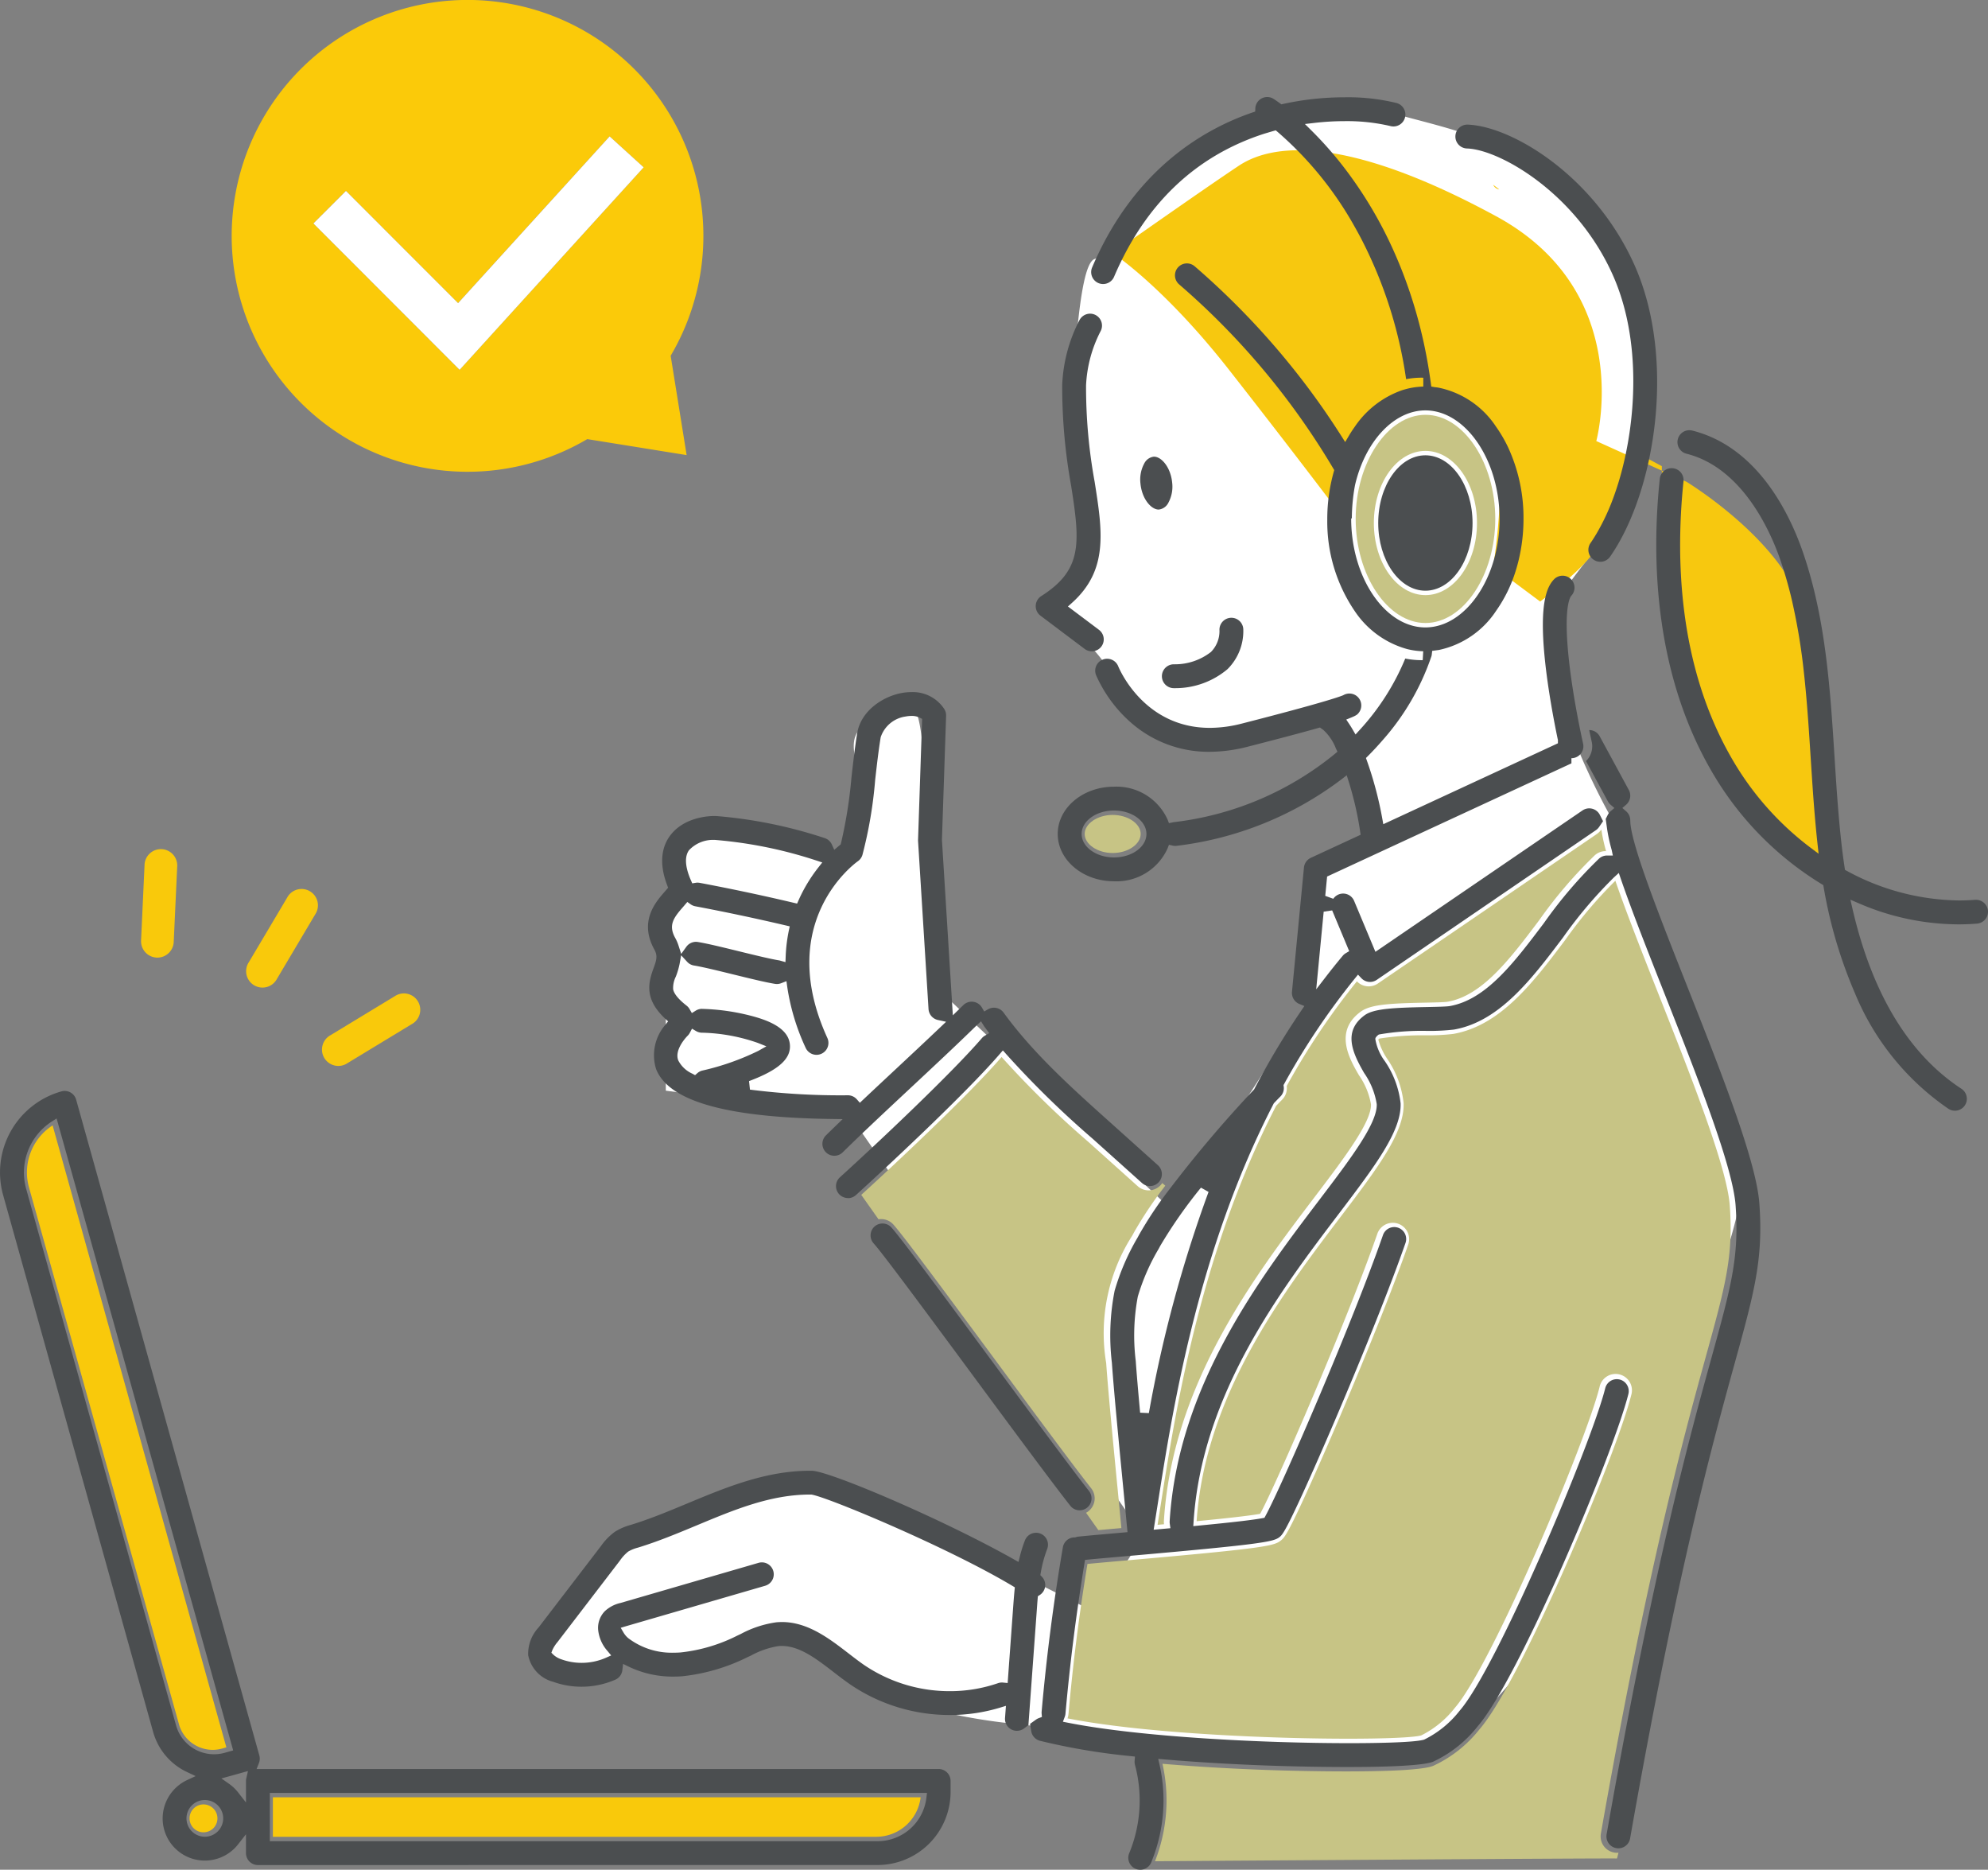 <svg xmlns="http://www.w3.org/2000/svg" xmlns:xlink="http://www.w3.org/1999/xlink" width="218.725" height="205.66" viewBox="0 0 218.725 205.66"><rect x="0" y="0" width="218.725" height="205.66" fill="#808080" stroke="none"/><defs><clipPath id="a"><rect width="218.725" height="205.66" fill="none"/></clipPath></defs><g transform="translate(0 0)" clip-path="url(#a)"><path d="M168.421,31.822s8.886-7.357,14.89-10.237,8.2-2.427,14.407-.693,11.975,2.66,17.02,7.8S224.829,38.885,225,46.789s.345,14.76-5.125,21.841-5.63,6.914-4.542,13.808S221.346,98,221.346,98s14.581,33.076,14.413,41.294-21.1,58.5-33.758,60.516-46.274-1.85-46.274-1.85-11.567-1.009-16.552-4.877-3.635-4.828-8.9-5.045-7.71,2.522-10.222,2.69a55.355,55.355,0,0,1-7.65-.5,5.332,5.332,0,0,1-4.279,1.682c-3.027,0-7.231,2.186-3.531-3.7a56.814,56.814,0,0,1,9.249-10.762s17.118-6.124,19.069-6.509,31.769,14.75,31.769,14.75l5.366-8.408-32.325-46.258L117.5,128.336V110.885l1.61-5.1s-.951-3.941,0-4.566,3.81-1.289,6.837-1.124,10.93,2.232,10.93,2.232,2.559-5.873,2.12-7.922-1.8-5.007.4-6.219,3.2-2.217,5.051-2.134S146,100.1,146,100.1l1.2,16.821,26.148,24.71,14.494-22.385-.673-5.543,1.009-9.5,8.1-2.978-5.536-15.168S181.052,89.5,176.875,89.5s-9.2-3.052-10.211-6.39-6.675-7.276-6.675-7.276,3.945-4.7,4.124-7.2-2.98-9.894-2.325-13.43.91-17.7,2.893-18.348,3.74-5.03,3.74-5.03" transform="translate(-44.245 -8.368)" fill="#fff"/><path d="M214.379,40.25s5.607,3.659,12.8,12.838S239.365,68.9,239.365,68.9s1.056-10.213,4.085-10.86,7.127-1.708,9.114,0,4.57,2.965,4.455,7.886a68.332,68.332,0,0,1-.771,8.8l5.162,3.852s5.089-3.738,6.178-5.9,4.073-10.669,4.073-10.669l3.138,1.677s-.005,19.619,2.654,24.909,8.175,17.243,12.647,19.17,3.55-1.386,3.55-1.386-.791-20.23-3.55-27.629-12.584-13.341-12.584-13.341l-9.929-4.484s4.475-16.312-11.007-24.72-24.055-8.408-28.345-5.549-13.856,9.6-13.856,9.6" transform="translate(-91.959 -12.412)" fill="#f7c80f"/><path d="M288.362,36.109q-.327-.259-.664-.511a.882.882,0,0,0,.664.511" transform="translate(-123.41 -15.27)" fill="#f7c80f"/><path d="M269.47,73.414a.883.883,0,0,0-.5.527q.275-.087.554-.157-.026-.186-.053-.37" transform="translate(-115.376 -31.491)" fill="#f7c80f"/><path d="M291.9,109.26a.888.888,0,0,0,.327-1.027c-.008-.021-.019-.038-.028-.058q-.134.551-.3,1.086" transform="translate(-125.213 -46.402)" fill="#f7c80f"/><path d="M23.735,284.96a3.836,3.836,0,0,0,2.932.354l.464-.13L8.014,216.771a6.151,6.151,0,0,0-2.6,6.821l16.5,59.044a3.833,3.833,0,0,0,1.822,2.324" transform="translate(-2.225 -92.985)" fill="#f9c90b"/><path d="M52.577,350.539h66.38a4.93,4.93,0,0,0,4.888-4.341H52.577Z" transform="translate(-22.553 -148.503)" fill="#f9c90b"/><path d="M38.054,347.564a1.534,1.534,0,1,0,1.534,1.534,1.536,1.536,0,0,0-1.534-1.534" transform="translate(-15.665 -149.089)" fill="#f9c90b"/><path d="M271.378,160.282l-24.113,16.459a1.8,1.8,0,0,1-1.014.313,1.818,1.818,0,0,1-.511-.074,1.8,1.8,0,0,1-.782-.479,78.223,78.223,0,0,0-7.722,11.511,1.792,1.792,0,0,1-.5,1.5c-.211.214-.435.443-.665.683-8.34,16.152-11.056,33.436-12.694,43.869-.12.766-.237,1.509-.351,2.217l.713-.064a1.8,1.8,0,0,1-.015-.365c.924-15,9.964-26.907,16.565-35.6,3.233-4.259,6.288-8.282,6.218-10.221a7.944,7.944,0,0,0-1.322-3.2c-1.042-1.8-2.784-4.816.191-6.992,1.079-.789,3.093-.914,7.116-.994.942-.019,2.115-.042,2.443-.1,3.822-.669,6.857-4.695,10.071-8.956a49.712,49.712,0,0,1,6.128-7.155,1.792,1.792,0,0,1,1.236-.456,19.211,19.211,0,0,1-.515-2.351l-.039.023a1.777,1.777,0,0,1-.439.428" transform="translate(-95.668 -68.56)" fill="#c7c485"/><path d="M265.815,276.541a1.8,1.8,0,0,1-1.459-2.082c5.172-29.375,9.164-43.831,11.549-52.469,2.147-7.773,3.035-10.99,2.635-16.6-.3-4.2-4.269-14.234-7.771-23.088-2.057-5.2-3.7-9.4-4.818-12.648a48.617,48.617,0,0,0-5.519,6.515c-3.491,4.631-7.1,9.419-12.321,10.332a23.782,23.782,0,0,1-2.992.153,30.537,30.537,0,0,0-5.139.359.622.622,0,0,0-.109.11,7.109,7.109,0,0,0,.982,2.122,10.6,10.6,0,0,1,1.8,4.87c.115,3.22-2.847,7.123-6.948,12.525-6.294,8.291-14.9,19.633-15.825,33.458,3.051-.294,5.845-.6,6.99-.812,1.733-3.174,9.617-21.363,12.909-30.851a1.8,1.8,0,0,1,3.4,1.178c-1.559,4.495-4.463,11.795-7.768,19.529-1.413,3.307-2.763,6.364-3.8,8.607-1.851,4-2.127,4.214-2.51,4.506-.736.56-1.754.821-16.778,2.142-1.754.154-3.317.291-4.456.4-.9,5.459-1.6,11.006-2.085,16.509a1.8,1.8,0,0,1-.11.48c12.136,2.4,36.394,2.581,38.916,1.875a10.813,10.813,0,0,0,3.706-3.038c4.074-4.678,14.4-29.214,15.916-35.275a1.8,1.8,0,1,1,3.488.874c-1.657,6.613-12.143,31.539-16.693,36.763a13.921,13.921,0,0,1-5.1,4.024c-1.155.466-5.26.61-9.588.61-3.208,0-6.538-.079-8.884-.164-2.957-.108-7.065-.308-11.311-.675A18.344,18.344,0,0,1,215.3,277.5c6.623-.046,50.7-.351,50.826-.3.005,0,.064-.22.168-.638-.055.005-.11.008-.166.008a1.838,1.838,0,0,1-.314-.027" transform="translate(-88.224 -72.775)" fill="#c7c485"/><path d="M324.324,106.924a.861.861,0,0,0,.321-.477.88.88,0,0,0,.025-.164.866.866,0,0,0-.051-.339.855.855,0,0,0-.318-.412q0,.69.023,1.393" transform="translate(-139.111 -45.268)" fill="#f7c80f"/><path d="M212.066,156.97c-1.669,0-3.08.959-3.08,2.095s1.41,2.095,3.08,2.095,3.08-.959,3.08-2.095-1.41-2.095-3.08-2.095" transform="translate(-89.646 -67.333)" fill="#c7c485"/><path d="M261.2,91.349c0,6.207,3.517,11.451,7.679,11.451s7.68-5.244,7.68-11.451S273.046,79.9,268.883,79.9,261.2,85.142,261.2,91.349m2,.451c0-4.381,2.541-7.932,5.674-7.932s5.674,3.551,5.674,7.932-2.541,7.932-5.674,7.932-5.674-3.551-5.674-7.932" transform="translate(-112.045 -34.273)" fill="#c7c485"/><path d="M194.113,250.812c-.5-5.167-1.016-10.51-1.229-13.551a19.89,19.89,0,0,1,2.874-14.024l.174-.325a43.431,43.431,0,0,1,3.457-5.16l-.333-.291a1.8,1.8,0,0,1-2.7.348l-5.432-4.874a104.9,104.9,0,0,1-9.548-9.339c-3.626,4.21-12,12.034-15.439,15.167l1.9,2.687a1.8,1.8,0,0,1,1.63.57c1.137,1.264,5.962,7.8,11.071,14.71,4.277,5.789,8.7,11.775,10.693,14.3a1.8,1.8,0,0,1-.56,2.7l1.349,1.907c.766-.069,1.622-.144,2.537-.225-.139-1.468-.29-3.024-.442-4.6" transform="translate(-71.179 -87.333)" fill="#c7c485"/><path d="M83.754,48.3l10.932,1.758L92.929,39.131A25.949,25.949,0,1,0,83.754,48.3M57.2,21,69.535,33.341,86.212,15l3.745,3.405L69.708,40.676l-16.086-16.1Z" transform="translate(-19.141 0)" fill="#fbca09"/><path d="M96.718,29.674l-3.745-3.405L76.3,44.61,63.964,32.269l-3.581,3.578,16.086,16.1Z" transform="translate(-25.901 -11.268)" fill="#fff"/><path d="M221.6,93.772c-.785-.1-1.727-1.223-1.883-2.859a3.7,3.7,0,0,1,.412-2.187,1.356,1.356,0,0,1,1.057-.763,1.042,1.042,0,0,1,.14.008c.784.1,1.726,1.223,1.882,2.859a3.7,3.7,0,0,1-.412,2.187,1.355,1.355,0,0,1-1.058.763.946.946,0,0,1-.139-.007" transform="translate(-94.242 -37.732)" fill="#4b4e50"/><path d="M296.374,72.085a1.312,1.312,0,0,1-1.076-2.061c.215-.31.436-.657.676-1.061a24.337,24.337,0,0,0,1.947-4.229c.2-.56.386-1.134.555-1.707,1.8-6.115,2.54-15.265-.779-22.6-4.052-8.957-12.422-13.675-15.97-13.8A1.313,1.313,0,0,1,281.762,24c4.882.171,13.916,5.6,18.325,15.342,4.657,10.3,2.4,24.953-2.634,32.183a1.316,1.316,0,0,1-1.079.562" transform="translate(-120.305 -10.294)" fill="#4b4e50"/><path d="M351.966,157.714a1.309,1.309,0,0,1-.718-.214,28.609,28.609,0,0,1-10.282-12.717,50.981,50.981,0,0,1-3.441-11.666l-.039-.216-.187-.114a35.1,35.1,0,0,1-11.662-11.673c-6.764-11.094-7.073-24.015-6.14-32.9a1.309,1.309,0,0,1,1.306-1.175c.045,0,.091,0,.138.007a1.315,1.315,0,0,1,1.167,1.442,67.055,67.055,0,0,0-.37,7.323q0,.694.023,1.4c.247,8.7,2.3,16.28,6.117,22.533a32.7,32.7,0,0,0,8.193,9.031l.9.674-.122-1.115c-.138-1.25-.261-2.583-.379-4.077q-.066-.842-.126-1.683c-.086-1.223-.164-2.439-.242-3.64-.186-2.9-.377-5.908-.686-8.847l-.055-.5a67.451,67.451,0,0,0-1.273-7.778l-.022-.1q-.081-.355-.167-.71c-.331-1.332-.71-2.624-1.128-3.84-1.032-3-4.107-10.145-10.336-11.709a1.312,1.312,0,1,1,.639-2.546c7.206,1.81,10.723,9.173,12.179,13.4,2.5,7.255,2.991,14.987,3.469,22.465.2,3.17.411,6.437.769,9.6.1.878.216,1.758.347,2.618l.037.24.214.115a26.362,26.362,0,0,0,12.319,3.246c.6,0,1.2-.024,1.786-.071.034,0,.069,0,.1,0a1.321,1.321,0,0,1,1.311,1.205,1.314,1.314,0,0,1-1.2,1.414c-.676.055-1.365.082-2.05.082a27.819,27.819,0,0,1-11.007-2.335l-.879-.378.215.933c2.159,9.379,6.2,16.063,12.006,19.868a1.313,1.313,0,0,1-.721,2.41" transform="translate(-136.884 -35.544)" fill="#4b4e50"/><path d="M270.73,102.592c-2.861,0-5.189-3.341-5.189-7.447s2.328-7.446,5.189-7.446,5.189,3.341,5.189,7.446-2.328,7.447-5.189,7.447" transform="translate(-113.905 -37.619)" fill="#4b4e50"/><path d="M28.375,295.286a1.313,1.313,0,0,1-1.312-1.312V291.9l-.868,1.108a4.641,4.641,0,0,1-8.3-2.856,4.667,4.667,0,0,1,2.691-4.213l.94-.437-.938-.442c-.153-.072-.3-.148-.453-.232a6.925,6.925,0,0,1-3.291-4.2L.342,221.586a9.259,9.259,0,0,1,6.418-11.4,1.293,1.293,0,0,1,.353-.049,1.314,1.314,0,0,1,1.264.959l20.157,72.135a1.317,1.317,0,0,1-.043.829l-.258.662h75.04a1.313,1.313,0,0,1,1.312,1.312v1.216a8.041,8.041,0,0,1-8.032,8.032Zm1.312-2.624H96.553a5.41,5.41,0,0,0,5.371-4.769l.064-.543h-72.3Zm-7.15-4.532a2.02,2.02,0,1,0,2.02,2.02,2.022,2.022,0,0,0-2.02-2.02m2.891-2.664-.077.019-.991.274.842.591a4.679,4.679,0,0,1,.993.944l.869,1.11v-2.365a1.3,1.3,0,0,1,.034-.293l.183-.8ZM5.676,213.519a6.679,6.679,0,0,0-2.806,7.36l16.5,59.044a4.348,4.348,0,0,0,4.178,3.177,4.373,4.373,0,0,0,1.175-.162l.932-.261L6.228,213.164Z" transform="translate(0 -90.141)" fill="#4b4e50"/><path d="M225.176,126.738a1.312,1.312,0,0,1,.018-2.625h.1a6.446,6.446,0,0,0,3.981-1.361,3.267,3.267,0,0,0,.929-2.45,1.312,1.312,0,0,1,2.625.013,5.91,5.91,0,0,1-1.736,4.331,8.9,8.9,0,0,1-5.8,2.092Z" transform="translate(-96.037 -51.044)" fill="#4b4e50"/><path d="M205.715,97.552a1.3,1.3,0,0,1-.787-.264l-4.853-3.651a1.312,1.312,0,0,1,.085-2.156c4.536-2.885,4.285-5.813,3.283-12.159a61.119,61.119,0,0,1-.979-11.063,16.956,16.956,0,0,1,1.885-7.1,1.321,1.321,0,0,1,1.183-.742,1.312,1.312,0,0,1,1.18,1.883,14.414,14.414,0,0,0-1.624,6.009,58.058,58.058,0,0,0,.947,10.608c.855,5.42,1.532,9.7-2.5,13.313l-.441.394,3.417,2.57a1.312,1.312,0,0,1-.79,2.361" transform="translate(-85.598 -25.915)" fill="#4b4e50"/><path d="M169.089,213.681a1.312,1.312,0,0,1-1.224-1.784,15.16,15.16,0,0,0,.647-9.752,1.3,1.3,0,0,1-.038-.44l.038-.471-.468-.051a71.043,71.043,0,0,1-9.987-1.686,1.312,1.312,0,0,1-.959-1.063l-.128-.8-.646.494a1.3,1.3,0,0,1-.794.27q-.048,0-.1,0a1.313,1.313,0,0,1-1.215-1.4l.1-1.344-.677.206a18.921,18.921,0,0,1-5.491.8,19.424,19.424,0,0,1-10.942-3.346c-.624-.43-1.241-.9-1.838-1.364-1.934-1.489-3.748-2.884-5.727-2.884-.119,0-.239.006-.359.016a9.4,9.4,0,0,0-3.02,1.042l-.4.186a21.084,21.084,0,0,1-7.186,2.093q-.472.034-.935.034a11.167,11.167,0,0,1-4.929-1.095l-.617-.3-.081.684a1.3,1.3,0,0,1-.772,1.049,9.278,9.278,0,0,1-3.718.775,9.159,9.159,0,0,1-3.105-.536,3.775,3.775,0,0,1-2.766-2.934,4.236,4.236,0,0,1,1.139-3.04l6.866-8.96a6.7,6.7,0,0,1,1.528-1.569,6.391,6.391,0,0,1,1.754-.761c2.1-.64,4.2-1.517,6.238-2.365,4.243-1.766,8.628-3.592,13.493-3.592h.172c1.928.017,14.393,5.327,22.2,9.721l.554.311.155-.616a14.73,14.73,0,0,1,.556-1.757,1.312,1.312,0,1,1,2.445.954,13.763,13.763,0,0,0-.708,2.625l-.043.244.171.178a1.308,1.308,0,0,1-.244,2.015l-.2.13-.02.24c-.033.391-.061.783-.089,1.172l-.93,12.754.84-.6a1.309,1.309,0,0,1,.3-.159l.345-.128-.03-.367a1.263,1.263,0,0,1,0-.223c.531-6.029,1.316-12.11,2.336-18.072a1.309,1.309,0,0,1,1.277-1.09h.077l.073-.024a1.315,1.315,0,0,1,.283-.062c.6-.062,1.42-.138,2.378-.224l3.023-.267s-.336-3.511-.489-5.087c-.5-5.157-1.015-10.49-1.229-13.539a25.445,25.445,0,0,1,.3-7.921,25.485,25.485,0,0,1,2.519-5.84l.175-.325a42.45,42.45,0,0,1,3.417-5.1,136.545,136.545,0,0,1,9.194-10.838l.046-.049.031-.061a86.254,86.254,0,0,1,5.157-8.61l.339-.5-.556-.227a1.32,1.32,0,0,1-.809-1.34l1.319-13.668a1.317,1.317,0,0,1,.754-1.065l5.48-2.538-.052-.359a36.015,36.015,0,0,0-1.269-5.517l-.21-.668-.552.43a37.418,37.418,0,0,1-18.132,7.327,1.326,1.326,0,0,1-.184.012,1.3,1.3,0,0,1-.28-.032l-.408-.09-.149.391a6.164,6.164,0,0,1-5.9,3.623c-3.413,0-6.189-2.335-6.189-5.205s2.776-5.2,6.189-5.2a6.163,6.163,0,0,1,5.9,3.623l.148.387s.483-.1.512-.106a34.253,34.253,0,0,0,17.741-7.51l.286-.243-.163-.339a5.452,5.452,0,0,0-1.41-2.075,1.433,1.433,0,0,1-.155-.1l-.193-.147-.234.066c-1.853.523-4.379,1.192-7.725,2.048a17.03,17.03,0,0,1-4.21.559,12.939,12.939,0,0,1-8.755-3.322,14.991,14.991,0,0,1-3.714-5.115,1.312,1.312,0,0,1,2.439-.97c.113.279,2.834,6.773,10.076,6.773a14.234,14.234,0,0,0,3.512-.468c8.8-2.252,10.75-2.949,11.138-3.109l.029-.012.027-.015a1.321,1.321,0,0,1,.653-.172,1.3,1.3,0,0,1,.819.288,1.314,1.314,0,0,1,.2,1.844c-.117.145-.208.26-.815.507l-.551.224.33.495c.122.182.241.375.358.576l.334.571.445-.489a26.6,26.6,0,0,0,5.025-7.864,9.227,9.227,0,0,0,1.8.179c.041,0,.081,0,.121-.005l.055-.974a8.437,8.437,0,0,1-1.756-.238,10.21,10.21,0,0,1-5.781-4.185,17.481,17.481,0,0,1-3.019-10.036v-.059a19.248,19.248,0,0,1,.71-5.21l.056-.2-.106-.179A81.872,81.872,0,0,0,173.369,39.3a1.312,1.312,0,1,1,1.713-1.988c1.077.928,2.165,1.916,3.234,2.939q.545.522,1.079,1.051a84.956,84.956,0,0,1,8.107,9.3c.344.457.681.919,1.015,1.382.905,1.257,1.813,2.6,2.7,3.992l.424.666.4-.678c.206-.347.425-.684.652-1a10.456,10.456,0,0,1,5.242-4.033c.174-.055.348-.1.524-.148a8.356,8.356,0,0,1,1.775-.242l0-.971c-.095-.005-.135-.007-.177-.007a9.151,9.151,0,0,0-1.714.163,48.54,48.54,0,0,0-4.967-15.5q-.355-.674-.718-1.312A38.707,38.707,0,0,0,184.2,22.525l-.2-.167-.248.07c-.336.095-.676.2-1.015.3-7.55,2.434-13.109,7.73-16.524,15.737a1.312,1.312,0,1,1-2.414-1.029c4.536-10.64,12.088-15.137,17.625-17.037l.316-.108.012-.333a1.311,1.311,0,0,1,2.008-1.063c.035.022.279.178.684.473l.176.128.214-.046a31.739,31.739,0,0,1,6.746-.728,22.507,22.507,0,0,1,5.713.63,1.312,1.312,0,0,1,.925,1.609,1.315,1.315,0,0,1-1.266.97,1.3,1.3,0,0,1-.343-.046,20.921,20.921,0,0,0-5.022-.539,29.249,29.249,0,0,0-3.378.2l-1,.117.717.71a40.946,40.946,0,0,1,3.432,3.868,45.665,45.665,0,0,1,5.808,9.808q.343.784.672,1.611a51.673,51.673,0,0,1,2.143,6.749c.131.539.258,1.086.375,1.643.284,1.348.523,2.734.709,4.118l.05.369.371.065.132.016c.087.01.175.021.262.035a9.964,9.964,0,0,1,6.362,4.305c.2.28.4.584.606.927.258.428.494.865.7,1.3a18.445,18.445,0,0,1,1.712,7.9,19.406,19.406,0,0,1-.542,4.581c-.087.357-.184.711-.291,1.058a15.6,15.6,0,0,1-2.188,4.492,10.008,10.008,0,0,1-6.26,4.289c-.088.016-.176.027-.265.038l-.5.068-.043.374a1.346,1.346,0,0,1-.035.2,26.982,26.982,0,0,1-5.412,9.293c-.5.577-1.029,1.148-1.58,1.7l-.219.218.105.291a40.568,40.568,0,0,1,1.693,6.372l.111.618,19.212-8.9v-.381l-.021-.07c-.379-1.817-1.083-5.448-1.431-8.932-.614-6.145.285-7.876,1.015-8.644a1.312,1.312,0,0,1,1.855-.047,1.316,1.316,0,0,1,.058,1.844l-.028.03-.023.035c-.192.294-.776,1.654-.239,6.777.295,2.815.818,5.7,1.206,7.63.163.811.3,1.439.379,1.8a1.312,1.312,0,0,1-1,1.566,1.272,1.272,0,0,1-.284.031v.568l-26.881,12.449-.205,2.125.885.321a1.31,1.31,0,0,1,2.293.234l2.343,5.6,22.784-15.552a1.312,1.312,0,0,1,1.823.344,1.335,1.335,0,0,1,.087.15l.351.691-.438.638a1.355,1.355,0,0,1-.343.345L195.113,115.8a1.307,1.307,0,0,1-1.683-.175l-.38-.4-.346.426a79,79,0,0,0-7.77,11.582l-.078.14.022.159a1.3,1.3,0,0,1-.367,1.1c-.213.216-.438.447-.67.689l-.049.05-.032.063c-8.378,16.226-11.11,33.622-12.742,44.016-.12.766-.449,2.832-.449,2.832l1.843-.167-.072-.505a1.38,1.38,0,0,1-.01-.266c.915-14.852,9.9-26.693,16.467-35.339,3.431-4.519,6.393-8.421,6.316-10.532a8.221,8.221,0,0,0-1.385-3.425c-1.3-2.246-2.365-4.587.057-6.358,1-.732,3.252-.829,6.839-.9,1.265-.026,2.179-.048,2.517-.107,4.01-.7,7.1-4.8,10.374-9.142a49.335,49.335,0,0,1,6.064-7.086,1.308,1.308,0,0,1,.874-.332h.637l-.129-.614a18.52,18.52,0,0,1-.5-2.289l-.158-1.118.222-.439a1.311,1.311,0,0,1,.31-.4l.421-.367-.421-.366a1.307,1.307,0,0,1-.292-.363l-2.406-4.431a2.284,2.284,0,0,0,.629-2.125c-.062-.278-.159-.721-.276-1.288a1.311,1.311,0,0,1,1.152.685l3.206,5.907a1.319,1.319,0,0,1-.291,1.615l-.421.365.42.367a1.313,1.313,0,0,1,.451,1c-.013,2.377,3.155,10.387,6.219,18.134,3.763,9.513,7.651,19.342,7.985,24.018.439,6.139-.557,9.744-2.738,17.642-2.372,8.587-6.339,22.953-11.485,52.184a1.314,1.314,0,0,1-1.169,1.079c-.039,0-.08.006-.121.006a1.372,1.372,0,0,1-.23-.02,1.312,1.312,0,0,1-1.064-1.52c5.167-29.347,9.155-43.791,11.538-52.42,2.164-7.836,3.059-11.077,2.652-16.765-.306-4.273-4.29-14.346-7.8-23.232-2.037-5.151-3.686-9.351-4.81-12.627l-.24-.7-.546.5a48.8,48.8,0,0,0-5.579,6.582c-3.435,4.555-6.987,9.265-12.017,10.146a24.053,24.053,0,0,1-2.918.146,27.417,27.417,0,0,0-5.289.386l-.084.029-.069.057a1.089,1.089,0,0,0-.2.207l-.071.1-.013.125A5.6,5.6,0,0,0,196,124.737a10.223,10.223,0,0,1,1.738,4.645c.109,3.048-2.81,6.893-6.849,12.214-6.325,8.333-14.989,19.745-15.922,33.72l-.038.57.569-.055c3.719-.359,6.02-.627,7.034-.819l.226-.043.11-.2c1.81-3.316,9.666-21.482,12.941-30.926a1.313,1.313,0,0,1,2.48.861c-1.555,4.483-4.455,11.772-7.757,19.5-1.411,3.3-2.758,6.353-3.793,8.594-1.8,3.894-2.061,4.093-2.363,4.322-.65.5-2.16.781-16.527,2.045-1.754.154-3.319.291-4.459.4l-.373.036-.061.369c-.9,5.493-1.607,11.059-2.09,16.545a1.325,1.325,0,0,1-.081.35l-.2.537.562.111c7.847,1.552,21.223,2.246,31,2.246,2.042,0,6.921-.037,8.144-.379l.054-.019a11.222,11.222,0,0,0,3.887-3.168c4.107-4.715,14.5-29.387,16.021-35.476a1.31,1.31,0,0,1,1.272-.994,1.347,1.347,0,0,1,.32.039,1.314,1.314,0,0,1,.954,1.592c-1.649,6.582-12.071,31.376-16.588,36.562a13.485,13.485,0,0,1-4.919,3.892c-.532.214-2.461.574-9.406.574-3.928,0-7.509-.115-8.867-.164-2.75-.1-6.939-.3-11.287-.674l-.662-.057.147.649a17.845,17.845,0,0,1-.8,10.439l-.1.267a1.321,1.321,0,0,1-1.225.841m-39.428-27.249c2.849,0,5.209,1.815,7.291,3.417.575.443,1.163.9,1.744,1.3a16.751,16.751,0,0,0,9.435,2.888,16.2,16.2,0,0,0,5.313-.88,1.281,1.281,0,0,1,.423-.071c.045,0,.09,0,.135.007l.5.05.6-8.267c.046-.632.095-1.288.159-1.956l.029-.305-.264-.158c-7.088-4.233-20.254-9.733-22.087-10.04l-.039-.007h-.125c-4.341,0-8.3,1.647-12.482,3.391-2.108.878-4.269,1.777-6.481,2.452a4.115,4.115,0,0,0-1.054.428,4.556,4.556,0,0,0-.911.988l-6.865,8.959a3.817,3.817,0,0,0-.566.878l-.115.3.224.224a2.418,2.418,0,0,0,.889.509,6.535,6.535,0,0,0,2.22.384,6.636,6.636,0,0,0,2.656-.555l.592-.261-.416-.5a4.125,4.125,0,0,1-1.022-2.346,2.624,2.624,0,0,1,.732-2.015,3.688,3.688,0,0,1,1.735-.911l15.181-4.412a1.343,1.343,0,0,1,.367-.053,1.313,1.313,0,0,1,.365,2.573l-15.3,4.446-.594.178.315.534a2.329,2.329,0,0,0,.532.62,7.923,7.923,0,0,0,4.986,1.585q.361,0,.729-.026a18.041,18.041,0,0,0,6.27-1.856l.381-.179a11.658,11.658,0,0,1,3.911-1.283c.206-.018.408-.027.608-.027m46.108-47.781a52.14,52.14,0,0,0-4.486,6.413l-.176.328a23.164,23.164,0,0,0-2.285,5.232,23.083,23.083,0,0,0-.227,7.1c.092,1.308.249,3.165.481,5.679l.96.045a143.208,143.208,0,0,1,6.568-24.328ZM189.275,108.3l-.823,8.54,1.03-1.335c.648-.84,1.267-1.611,1.893-2.359a1.325,1.325,0,0,1,.342-.287l.366-.215-1.875-4.484ZM166.209,97.173c-1.966,0-3.565,1.158-3.565,2.58s1.6,2.581,3.565,2.581,3.566-1.158,3.566-2.581-1.6-2.58-3.566-2.58M192.3,65.05c0,6.521,3.739,11.984,8.163,11.984s8.165-5.466,8.165-11.937-3.739-11.936-8.165-11.936c-3.447,0-6.633,3.392-7.746,8.248a20.666,20.666,0,0,0-.344,3.623Z" transform="translate(-43.64 -8.021)" fill="#4b4e50"/><path d="M146.847,188.956a1.311,1.311,0,0,1-.882-2.284c4.315-3.912,12.371-11.525,15.614-15.3a1.323,1.323,0,0,1,.341-.281l.47-.273-.537-.721-.364-.578-.441.405c-2.206,2.157-4.768,4.549-7.246,6.862-2.6,2.428-5.291,4.938-7.533,7.143a1.312,1.312,0,1,1-1.84-1.871c.32-.315.652-.638.988-.964l.845-.818-1.176-.016c-11.621-.157-17.949-1.952-19.346-5.487a5.11,5.11,0,0,1,1.043-4.9l.277-.351-.326-.3c-2.272-2.129-1.88-3.894-1.284-5.519.336-.917.481-1.389.094-2.089-1.713-3.094.146-5.218,1.145-6.358l.372-.43-.1-.271c-1.028-2.683-.432-4.4.25-5.365,1.513-2.147,4.349-2.255,4.9-2.255.147,0,.282.006.4.015a51,51,0,0,1,11.784,2.416,1.3,1.3,0,0,1,.779.7l.267.588.708-.6.039-.148a51.193,51.193,0,0,0,1.147-7.219c.18-1.588.366-3.229.625-4.834.4-2.467,2.775-4.026,4.814-4.432a5.892,5.892,0,0,1,1.144-.115,4.126,4.126,0,0,1,3.634,1.872,1.311,1.311,0,0,1,.195.733l-.459,13.646,1.2,19.3,1.151-1.123a1.312,1.312,0,0,1,1.856.015,1.323,1.323,0,0,1,.2.267l.242.42.42-.242a1.3,1.3,0,0,1,.652-.175,1.319,1.319,0,0,1,1.063.54c3.245,4.464,7.465,8.25,11.546,11.912l5.435,4.877a1.317,1.317,0,0,1,.216,1.7,1.266,1.266,0,0,1-.117.155,1.314,1.314,0,0,1-1.853.1l-5.432-4.874a104.294,104.294,0,0,1-9.5-9.294l-.368-.426-.368.427c-3.445,4-11.3,11.388-15.4,15.124l-.405.369a1.311,1.311,0,0,1-.881.339m-16.008-20.819a23.879,23.879,0,0,1,5.188.72c1.782.452,4.179,1.266,4.423,3.1.214,1.612-1.168,2.884-4.483,4.124l.1.936a78.6,78.6,0,0,0,10.777.623,1.313,1.313,0,0,1,.984.448l.332.377.366-.344c1.148-1.082,2.323-2.179,3.483-3.261,1.671-1.56,3.377-3.153,4.974-4.673l.665-.633-.9-.194a1.318,1.318,0,0,1-1.033-1.2l-1.152-18.494a1.156,1.156,0,0,1,0-.126l.447-13.3-.274-.14a1.947,1.947,0,0,0-.891-.187,3.488,3.488,0,0,0-.658.066,3.382,3.382,0,0,0-2.735,2.276c-.249,1.537-.431,3.144-.608,4.7a47.7,47.7,0,0,1-1.4,8.244,1.315,1.315,0,0,1-.506.7c-.381.271-9.168,6.721-3.354,19.434a1.312,1.312,0,1,1-2.387,1.091,24.3,24.3,0,0,1-2.029-6.727l-.085-.609-.573.223a1.308,1.308,0,0,1-.69.074c-1.059-.172-2.757-.588-4.555-1.03-1.677-.411-3.4-.834-4.353-.988a1.294,1.294,0,0,1-.753-.407l-.66-.717-.175.959a8.369,8.369,0,0,1-.414,1.393,2.774,2.774,0,0,0-.292,1.392c.065.344.374.934,1.477,1.793a1.308,1.308,0,0,1,.33.381l.25.436.427-.265a1.308,1.308,0,0,1,.68-.2Zm-1.388,2.631a1.314,1.314,0,0,1-.256.34c-.019.018-1.5,1.5-1.009,2.707a3.206,3.206,0,0,0,1.544,1.448l.3.164.256-.223a1.3,1.3,0,0,1,.523-.278,27.981,27.981,0,0,0,6.178-2.171l.89-.5-.947-.377a19.926,19.926,0,0,0-6.064-1.12h-.067a1.313,1.313,0,0,1-.668-.184l-.438-.259Zm.676-10.006a1.271,1.271,0,0,1,.211.018c1.054.171,2.754.588,4.555,1.029,1.7.417,3.41.835,4.354.988a1.2,1.2,0,0,1,.135.03l.593.167.023-.616a17.274,17.274,0,0,1,.347-2.854l.1-.464-.461-.108c-3.347-.784-6.688-1.49-9.929-2.1a1.311,1.311,0,0,1-.514-.219l-.364-.257-.288.34c-.075.09-.151.176-.221.257-1.023,1.168-1.589,1.977-.824,3.359a4.641,4.641,0,0,1,.365.842l.295.917.562-.782a1.316,1.316,0,0,1,1.064-.548m.175-6.509a1.315,1.315,0,0,1,.235.022c3.393.637,6.866,1.373,10.323,2.189l.392.092.163-.368q.151-.34.307-.655a17.136,17.136,0,0,1,1.872-2.956l.428-.544-.658-.217a48.361,48.361,0,0,0-11.071-2.258c-.063-.005-.134-.008-.21-.008a3.612,3.612,0,0,0-2.73,1.144c-.627.889-.231,2.281.212,3.292l.151.345.372-.061a1.33,1.33,0,0,1,.214-.018" transform="translate(-53.554 -57.178)" fill="#4b4e50"/><path d="M190.742,267.216a1.3,1.3,0,0,1-1.032-.5c-2.021-2.565-6.452-8.561-10.736-14.359-4.863-6.582-9.861-13.348-10.9-14.5a1.31,1.31,0,0,1,.761-2.172,1.35,1.35,0,0,1,.215-.017,1.313,1.313,0,0,1,.975.433c1.122,1.248,5.941,7.769,11.041,14.673,4.276,5.788,8.7,11.773,10.7,14.317a1.313,1.313,0,0,1-.218,1.843,1.305,1.305,0,0,1-.81.282" transform="translate(-71.953 -101.091)" fill="#4b4e50"/><path d="M51.967,172.245l-4.215,7.1a1.8,1.8,0,1,0,3.092,1.836l4.214-7.1a1.8,1.8,0,1,0-3.092-1.836" transform="translate(-20.375 -73.508)" fill="#f9c90b"/><path d="M28.892,175.561l.084,0a1.8,1.8,0,0,0,1.795-1.715l.38-8.248a1.8,1.8,0,1,0-3.592-.166l-.38,8.248a1.8,1.8,0,0,0,1.713,1.879" transform="translate(-11.658 -70.229)" fill="#f9c90b"/><path d="M70.1,191.7l-7.059,4.283a1.8,1.8,0,1,0,1.865,3.074l7.059-4.283A1.8,1.8,0,1,0,70.1,191.7" transform="translate(-26.671 -82.12)" fill="#f9c90b"/></g></svg>